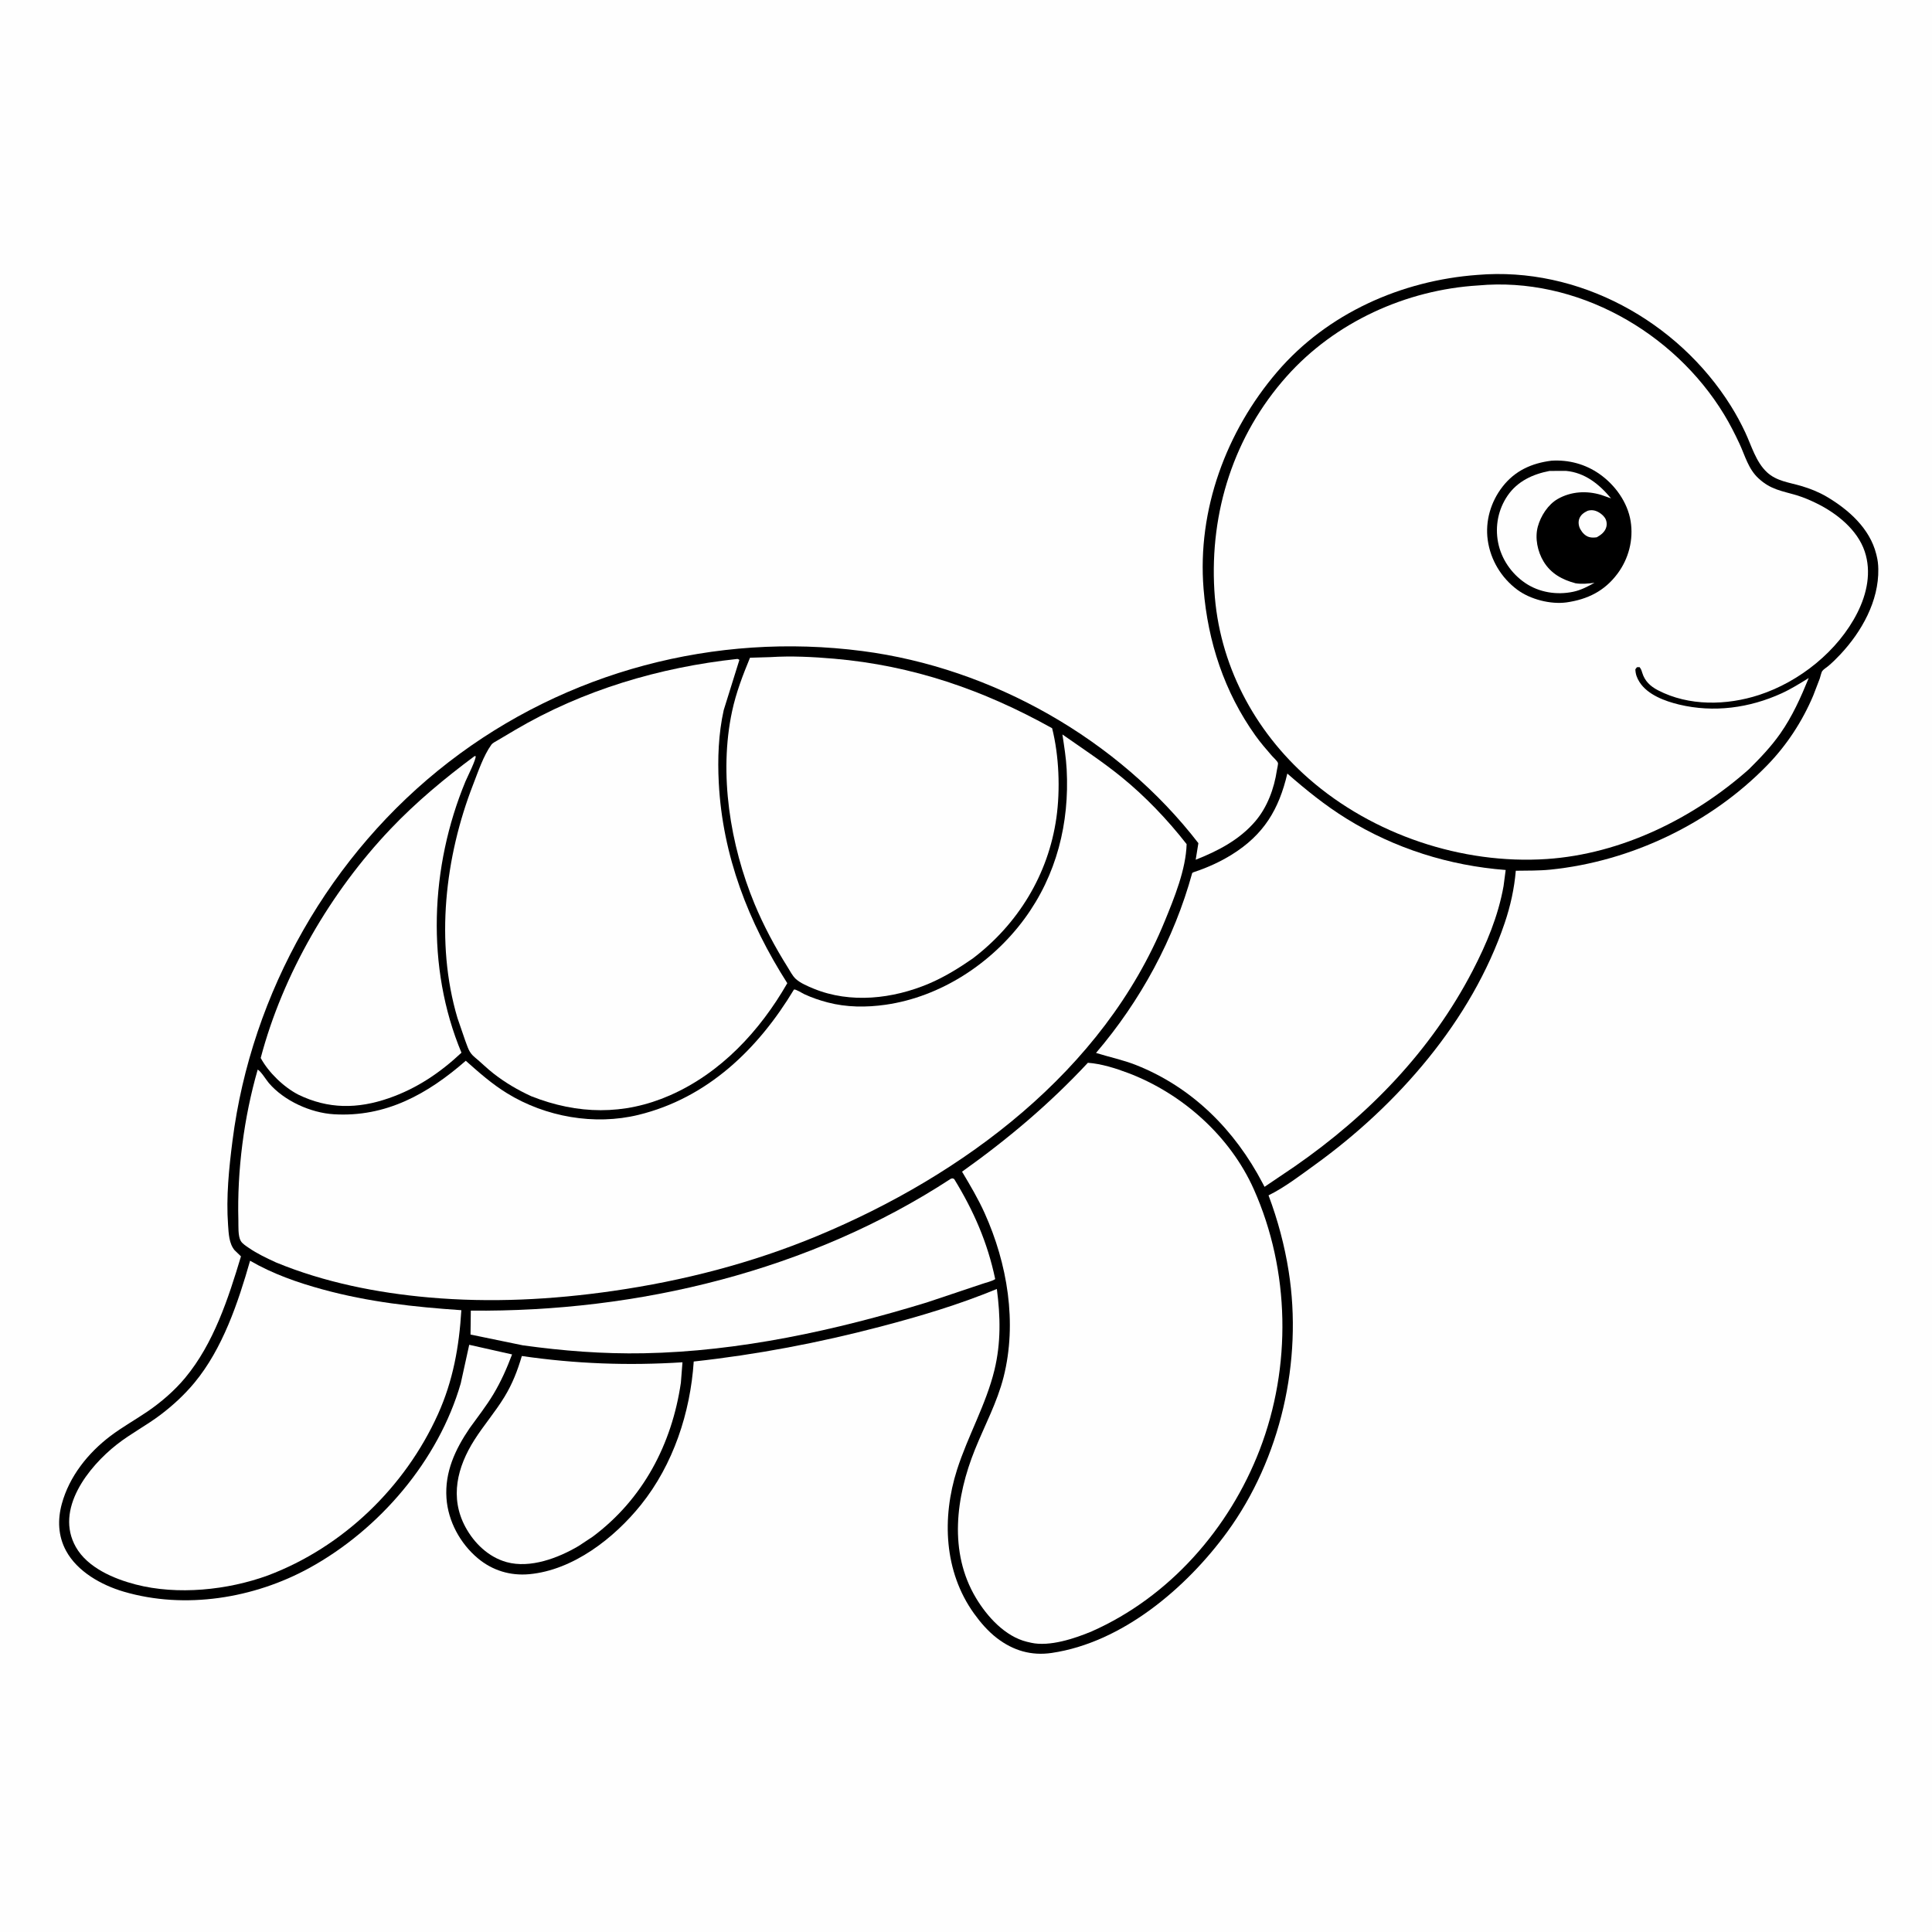 <svg version="1.1" xmlns="http://www.w3.org/2000/svg" style="display: block;" viewBox="0 0 2048 2048" width="1024" height="1024">
<path transform="translate(0,0)" fill="rgb(254,254,254)" d="M -0 -0 L 2048 0 L 2048 2048 L -0 2048 L -0 -0 z"/>
<path transform="translate(0,0)" fill="rgb(0,0,0)" d="M 1566.16 291.414 C 1673.18 282.302 1778.47 340.256 1834.72 430.191 C 1840.37 439.212 1845.46 448.604 1849.98 458.237 C 1856.64 472.44 1861.32 489.731 1873.07 500.617 C 1883.2 510.014 1896.27 511.328 1909.01 515.045 C 1918.47 517.804 1927.89 521.522 1936.39 526.538 C 1959.57 540.21 1982.06 560.185 1988.85 587.245 L 1989.28 589 C 1990.52 593.907 1990.99 598.146 1991.08 603.221 C 1991.69 637.136 1973.48 669.551 1950.78 693.778 C 1946.75 698.085 1942.59 702.166 1938.09 705.983 C 1936.36 707.454 1933.04 709.487 1931.74 711.243 C 1930.6 712.79 1929.74 717.283 1929.02 719.329 L 1922.1 737.341 C 1910.54 764.689 1894.11 789.817 1873.44 811.103 C 1813.51 872.808 1729.07 913.148 1643.57 921.832 C 1631.43 923.064 1619 922.847 1606.81 923.029 C 1605.17 942.124 1601.19 960.213 1595.05 978.365 C 1560.05 1081.77 1481.62 1171.32 1394.23 1234.48 C 1378.52 1245.83 1362.06 1258.52 1344.7 1267.13 C 1354.49 1293.22 1361.71 1320.13 1366.05 1347.66 C 1381.03 1442.66 1357.62 1546.18 1300.88 1623.99 C 1257.6 1683.34 1189.56 1741.22 1114.82 1752.19 C 1093.24 1755.36 1074.09 1749.71 1056.87 1736.53 C 1047.49 1729.35 1039.33 1719.91 1032.46 1710.34 C 1000.69 1666.07 998.273 1608.92 1014.44 1558.14 C 1025.86 1522.29 1045.28 1488.83 1054.16 1452.27 C 1061.12 1423.58 1060.53 1395.37 1056.7 1366.36 C 1016.75 1382.93 974.865 1395.39 933.074 1406.35 C 868.199 1423.37 802.059 1435.99 735.383 1443.26 C 731.804 1497.43 713.683 1552.53 679.418 1595.2 C 651.041 1630.53 607.557 1664.44 561 1668.71 C 540.957 1670.54 521.999 1664.82 506.5 1651.83 C 487.79 1636.15 474.943 1612.52 473.274 1588.05 C 471.379 1560.28 482.54 1536.45 497.797 1513.98 C 506.247 1502.19 515.452 1490.5 522.923 1478.08 C 531.126 1464.43 537.217 1450.56 542.824 1435.74 L 497.397 1425.53 L 488.397 1466.47 C 464.817 1548.18 402.277 1621.24 328.168 1662 C 269.356 1694.35 196.169 1706.32 131.1 1687.21 C 107.6 1680.3 81.902 1666.01 69.927 1643.72 C 61.545 1628.11 60.941 1610.99 65.544 1594.1 C 73.455 1565.08 93.259 1540.26 117.028 1522.26 C 129.661 1512.7 143.571 1504.99 156.626 1496.06 C 171.072 1486.17 185.1 1474.03 196.312 1460.53 C 226.554 1424.12 242.015 1376.42 255.444 1331.8 L 248.685 1325.29 C 242.677 1318.07 242.408 1307.44 241.76 1298.51 C 239.607 1268.86 242.711 1238.59 246.46 1209.18 C 266.494 1051.96 350.256 904.656 475.695 807.801 C 600.194 711.672 758.394 669.89 914.142 690.133 C 1051.92 708.04 1185.46 783.727 1270.33 893.777 L 1267.48 911.368 C 1291.05 902.073 1313.88 890.241 1330.63 870.637 C 1343.42 855.676 1350.69 835.791 1353.55 816.531 C 1353.76 815.079 1355.06 809.874 1354.66 808.717 C 1353.98 806.694 1349.88 803.056 1348.32 801.262 C 1342.2 794.219 1336.12 787.2 1330.7 779.596 C 1297.87 733.548 1280.39 680.304 1275.83 624.215 C 1269.03 540.478 1299.85 457.172 1353.99 394.041 C 1407.1 332.111 1485.68 297.332 1566.16 291.414 z"/>
<path transform="translate(0,0)" fill="rgb(254,254,254)" d="M 553.169 1437.43 C 610.308 1445.72 665.831 1447.77 723.448 1444.08 L 721.76 1465.75 C 712.207 1530.98 681.584 1589.15 628.375 1628.88 L 613.355 1638.82 C 591.919 1651.52 562.098 1662.86 537 1655.9 C 517.922 1650.61 502.668 1635.93 493.398 1618.77 C 476.468 1587.44 484.741 1554.96 502.841 1526.46 C 512.802 1510.77 525.029 1496.7 534.711 1480.8 C 543.247 1466.79 548.527 1453.09 553.169 1437.43 z"/>
<path transform="translate(0,0)" fill="rgb(254,254,254)" d="M 1007.96 1249.5 C 1009.94 1249.07 1009.53 1248.81 1011.5 1249.88 C 1032.14 1283.55 1046.84 1317.1 1054.96 1355.9 C 1051.32 1358.36 1045.16 1359.53 1040.93 1361.07 L 982.215 1380.73 C 885.655 1410.24 783.688 1432.63 682.378 1434.52 C 639.183 1435.33 596.967 1432.02 554.232 1426.11 L 498.772 1414.68 L 499.08 1389.31 C 676.225 1391.07 858.618 1347.15 1007.96 1249.5 z"/>
<path transform="translate(0,0)" fill="rgb(254,254,254)" d="M 503.08 801.5 L 504.164 801.477 C 505.243 804.165 495.024 824.445 493.403 828.359 C 456.014 918.597 451.319 1025.29 489.171 1115.91 C 466.454 1137.2 441.831 1153.83 412.196 1164.12 C 379.043 1175.63 347.935 1175.8 316.218 1160.36 C 300.732 1152.39 284.617 1136.78 276.358 1121.51 C 299.805 1032.57 350.751 945.236 414.057 878.671 C 441.138 850.196 471.557 824.9 503.08 801.5 z"/>
<path transform="translate(0,0)" fill="rgb(254,254,254)" d="M 265.096 1336.43 C 289.207 1350.42 315.205 1359.52 342.023 1366.85 C 390.922 1380.22 438.748 1385.44 489.047 1388.86 C 486.74 1427.3 480.287 1463.59 464.323 1499 C 429.394 1576.48 363.562 1640.04 283.922 1670.06 C 241.276 1685.59 188.22 1691.14 143.781 1679.61 C 120.564 1673.58 92.814 1661.82 80.413 1639.93 C 57.785 1600 93.728 1554.84 123.942 1531.14 C 138.742 1519.54 155.486 1510.92 170.406 1499.55 C 183.534 1489.56 195.485 1478.54 206.038 1465.84 C 236.014 1429.75 252.404 1380.85 265.096 1336.43 z"/>
<path transform="translate(0,0)" fill="rgb(254,254,254)" d="M 1364.62 820.02 C 1384.62 837.475 1404.57 853.665 1427.21 867.71 C 1478.3 899.402 1536.27 917.641 1596.08 922.226 L 1593.83 939.318 C 1588.16 971.124 1575.83 1000.52 1561.03 1029.05 C 1516.97 1113.94 1450.67 1182.22 1372.47 1236.45 L 1340.46 1258.09 L 1338.52 1254.38 C 1309.06 1198.05 1264.14 1152.75 1204.33 1129.02 C 1190.36 1123.48 1176.1 1120.62 1161.83 1116.14 C 1208.96 1060.98 1244.61 995.396 1263.8 925.391 C 1265.56 924.384 1264.78 924.713 1266.66 924.091 C 1280.07 919.663 1293.79 913.376 1305.77 905.917 C 1339.72 884.799 1355.7 858.031 1364.62 820.02 z"/>
<path transform="translate(0,0)" fill="rgb(254,254,254)" d="M 816.722 696.567 C 838.994 695.156 861.87 696.324 884.074 698.241 C 967.501 705.446 1042.45 731.313 1115.3 771.95 C 1122.66 801.255 1124.04 837.027 1119.81 866.951 C 1111.29 927.077 1079.08 979.687 1030.96 1016.18 C 1016.18 1026.39 1001.17 1035.71 984.576 1042.73 C 946.485 1058.84 901.497 1064.05 862.5 1048.02 C 856.368 1045.5 848.62 1042.26 843.667 1037.8 C 840.009 1034.5 837.408 1029.15 834.8 1025.01 C 821.655 1004.12 809.188 980.757 799.768 957.975 C 774.037 895.746 761.813 820.428 776.038 754 C 780.271 734.231 787.351 715.854 795.027 697.23 L 816.722 696.567 z"/>
<path transform="translate(0,0)" fill="rgb(254,254,254)" d="M 781.633 698.5 C 782.824 698.775 782.068 698.54 783.786 699.5 L 767.182 752.696 C 761.565 777.839 760.599 804.334 761.942 830 C 765.98 907.181 793.353 977.614 834.56 1042.24 C 805.539 1092.81 764.197 1137.46 709.966 1161.2 C 661.353 1182.47 612.147 1181.39 563.292 1162.1 C 549.123 1155.63 535.696 1147.74 523.389 1138.17 C 516.332 1132.69 510.095 1126.4 503.237 1120.73 C 496.816 1115.42 496.05 1110.39 493.103 1102.94 L 484.879 1078.99 C 461.224 999.095 471.669 908.374 501.544 831.652 C 506.762 818.253 512.468 801.037 520.875 789.428 C 522.32 787.433 525.69 785.895 527.826 784.602 L 546.118 773.752 C 617.745 731.529 699.271 707.34 781.633 698.5 z"/>
<path transform="translate(0,0)" fill="rgb(254,254,254)" d="M 1153.2 1126.59 C 1167.31 1127.58 1182.69 1132.44 1195.86 1137.42 C 1253.22 1159.14 1304 1204.34 1329.13 1260.75 C 1367.54 1346.93 1369.19 1448.84 1335.34 1536.8 C 1303.2 1620.31 1239.71 1692.84 1157.25 1729.34 C 1139.22 1736.9 1112.64 1745.77 1092.99 1741.39 L 1091.5 1741.03 L 1088.67 1740.39 C 1065.4 1734.74 1046.35 1713.63 1034.49 1693.78 C 1005.47 1645.22 1013.25 1586.72 1033.52 1536.5 C 1043.8 1511.02 1057.07 1486.49 1063.84 1459.72 C 1078.41 1402.08 1067.87 1339.45 1043.71 1285.86 C 1036.87 1270.68 1028.33 1256.31 1019.81 1242.03 C 1068.42 1207.43 1112.48 1170.29 1153.2 1126.59 z"/>
<path transform="translate(0,0)" fill="rgb(254,254,254)" d="M 1126.19 778.555 C 1147.19 793.265 1168.92 807.512 1188.82 823.695 C 1214.21 844.342 1237.75 869.048 1257.87 894.82 C 1257.16 921.596 1244.75 951.894 1234.69 976.457 C 1169.62 1135.37 1021.11 1245.75 866.733 1309.99 C 797.345 1338.87 724.37 1357.7 650.073 1368.42 C 585.112 1377.8 520.09 1381.13 454.6 1375.35 C 399.698 1370.52 343.74 1359.34 292.693 1338.29 C 282.756 1333.71 272.53 1328.94 263.517 1322.67 C 260.839 1320.81 256.927 1318.37 255.241 1315.49 C 252.117 1310.17 252.849 1299.74 252.686 1293.62 C 251.275 1240.73 258.538 1184.6 273.176 1133.79 C 276.95 1135.97 281.923 1144.47 284.999 1148.07 C 301.135 1166.95 329.295 1179.66 353.865 1181.16 C 408.982 1184.51 453.447 1159.67 493.733 1124.46 C 507.859 1137 521.61 1149.17 537.781 1159.08 C 578.422 1184 630.199 1193.16 676.697 1181.83 C 750.001 1163.97 803.755 1111.94 841.64 1048.94 C 843.516 1048.39 850.408 1052.85 852.755 1053.94 C 860.613 1057.59 868.911 1060.4 877.284 1062.6 C 897.338 1067.87 918.3 1067.98 938.719 1065.07 C 997.219 1056.73 1051.31 1021.16 1086.03 973.897 C 1120.06 927.581 1133.77 872.438 1130.71 815.5 C 1130.05 803.14 1128.04 790.782 1126.19 778.555 z"/>
<path transform="translate(0,0)" fill="rgb(254,254,254)" d="M 1567.06 302.579 C 1671 292.988 1774.39 351.659 1827.7 439.508 C 1833.65 449.323 1838.91 459.64 1843.78 470.032 C 1849.86 483.011 1853.19 497.058 1864.12 507.107 C 1877.25 519.181 1888.48 520.195 1904.87 525.108 C 1912.08 527.27 1919.16 530.378 1925.91 533.689 C 1946.89 543.989 1968.94 561.515 1976.64 584.46 C 1983.98 606.307 1979.05 629.392 1968.92 649.492 C 1948.52 689.973 1907.67 722.674 1864.73 736.676 C 1830.34 747.887 1790.22 748.722 1757.5 731.703 C 1749.42 727.502 1743.51 721.979 1740.82 713.09 C 1740.09 710.655 1739.58 709.167 1738 707.183 L 1735.19 707.3 L 1733.55 709.5 C 1733.74 714.689 1735.19 718.664 1737.97 723.053 C 1746.52 736.53 1765.08 743.299 1779.86 746.851 C 1816.61 755.679 1854.55 750.542 1888.74 734.892 C 1898.65 730.353 1908.03 724.447 1917.32 718.744 C 1908.82 739.501 1900.05 759.257 1887.08 777.733 C 1877.4 791.52 1865.91 803.556 1853.99 815.361 C 1795.39 867.473 1718.58 905.339 1639.5 910.604 C 1549.88 916.572 1455.27 884.808 1387.5 825.519 C 1329.27 774.577 1291.88 703.614 1287.27 625.854 C 1282.32 542.459 1308.06 461.672 1363.93 398.965 C 1415.21 341.415 1490.57 307.169 1567.06 302.579 z"/>
<path transform="translate(0,0)" fill="rgb(0,0,0)" d="M 1644.6 488.363 C 1662.89 487.203 1680.63 491.973 1695.66 502.559 C 1712.08 514.121 1725.29 532.413 1728.53 552.406 C 1731.71 572.034 1726.5 592.192 1714.64 608.099 C 1700.89 626.544 1682.86 635.392 1660.52 638.579 C 1643.53 640.866 1622.08 635.347 1608.32 625.082 C 1591.38 612.443 1580.02 593.564 1577.08 572.614 C 1574.25 552.412 1580.27 531.96 1592.74 515.914 C 1605.92 498.948 1623.62 490.995 1644.6 488.363 z"/>
<path transform="translate(0,0)" fill="rgb(254,254,254)" d="M 1682.86 541.5 C 1684.69 540.903 1686.68 540.721 1688.59 540.918 C 1693.27 541.399 1698.42 544.921 1701.1 548.718 C 1703.11 551.557 1703.63 555.36 1702.74 558.706 C 1701.38 563.854 1697.06 567.086 1692.66 569.545 C 1689.93 569.901 1687.45 570.075 1684.75 569.354 C 1680.52 568.225 1677.28 564.728 1675.23 561 C 1673.45 557.786 1672.82 553.641 1674.01 550.13 C 1675.49 545.808 1678.93 543.387 1682.86 541.5 z"/>
<path transform="translate(0,0)" fill="rgb(254,254,254)" d="M 1642.61 499.209 L 1660 499.156 C 1680.18 501.029 1695.29 513.282 1707.77 528.291 L 1697.26 524.607 C 1681.93 519.967 1665.41 520.889 1651.33 528.893 C 1640.99 534.77 1633.16 547.021 1630.12 558.358 C 1626.89 570.424 1629.88 584.655 1636.25 595.199 C 1644.04 608.083 1656.06 614.559 1670.16 618.305 C 1676.82 619.322 1683.61 618.665 1690.25 617.787 C 1682.95 621.816 1676.02 625.515 1667.76 627.274 C 1650.35 630.989 1631.58 628.047 1616.74 617.957 C 1602.02 607.94 1591.36 592.363 1587.99 574.794 C 1584.7 557.623 1588.21 539.868 1598.11 525.41 C 1608.64 510.05 1624.88 502.611 1642.61 499.209 z"/>
</svg>